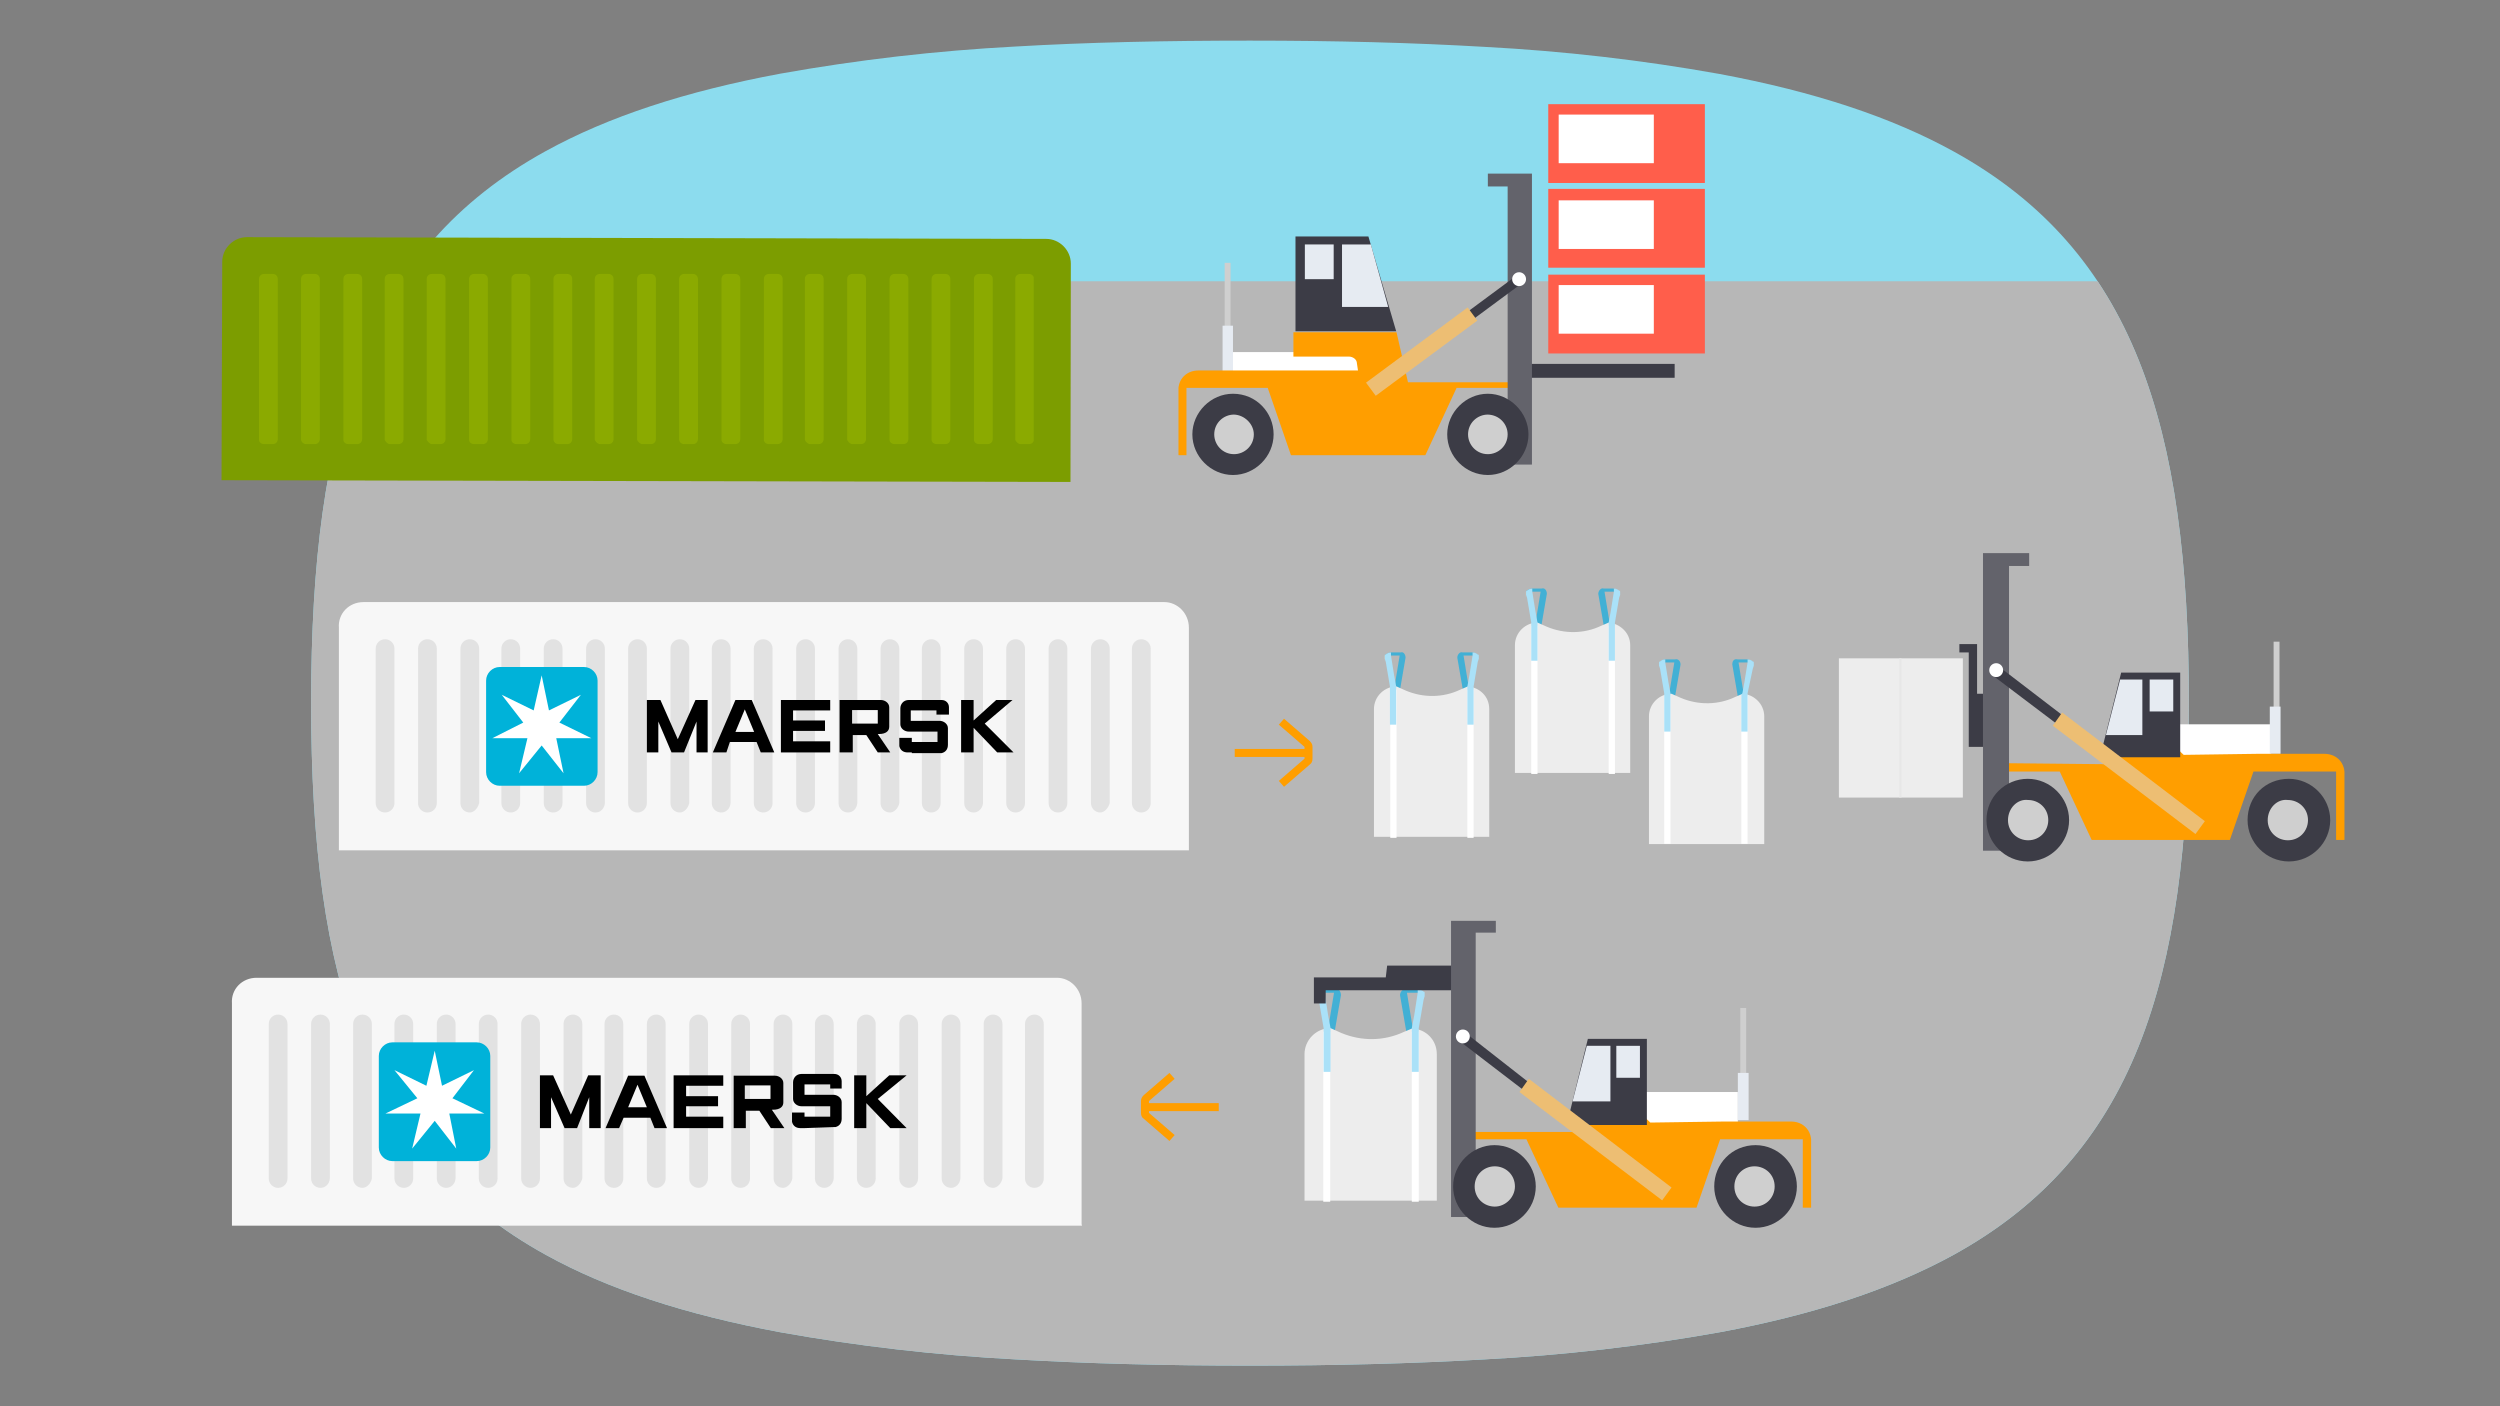 <?xml version="1.0" encoding="utf-8"?>
<!-- Generator: Adobe Illustrator 26.0.3, SVG Export Plug-In . SVG Version: 6.00 Build 0)  -->
<svg version="1.1" id="Layer_1" xmlns="http://www.w3.org/2000/svg" xmlns:xlink="http://www.w3.org/1999/xlink" x="0px" y="0px"
	 viewBox="0 0 720 405" style="enable-background:new 0 0 720 405;" xml:space="preserve">
<rect x="0" y="0" width="720" height="405" fill="#808080" stroke="none"/>
<style type="text/css">
	.st0{fill:#8CDCEE;}
	.st1{clip-path:url(#SVGID_00000128466759044396741560000007080753773310998706_);}
	.st2{fill:#EDEDED;}
	.st3{fill:none;stroke:#00243F;stroke-width:0.792;stroke-miterlimit:10;}
	.st4{fill:#5D5D5D;}
	.st5{fill:#E2E2E2;}
	.st6{fill:#FF6C5B;}
	.st7{fill:#00243F;}
	.st8{fill:#FF9E00;}
	.st9{fill:#CFCFCF;}
	.st10{fill:#FFFFFF;}
	.st11{fill:none;stroke:#FF6C5B;stroke-width:0.528;stroke-miterlimit:10;}
	.st12{fill:#0074B0;}
	.st13{fill:#FF9E93;}
	.st14{fill:#66ACD0;}
	.st15{fill:#E6EBF2;}
	.st16{fill:#656565;}
	.st17{fill:#F7F7F7;}
	.st18{fill:#E7E7E7;}
	.st19{fill:none;stroke:#E7E7E7;stroke-width:0.67;stroke-miterlimit:10;}
	.st20{fill:#7C9D00;}
	.st21{fill:#00B2D9;}
	.st22{fill:#DCA48C;}
	.st23{fill:#A22F00;}
	.st24{fill:#F6FCFE;}
	.st25{fill:#A5A5A5;}
	.st26{fill:#AAE1F8;}
	.st27{opacity:0.4;}
	.st28{clip-path:url(#SVGID_00000068655750601551164220000002196529190093904028_);}
	.st29{clip-path:url(#SVGID_00000113317984633230518350000002629540103540673416_);}
	.st30{fill:#A3BF00;}
	.st31{clip-path:url(#SVGID_00000000189171893290303370000006315219428150201236_);}
	.st32{fill:#B7B7B7;}
	.st33{fill:#42B0D5;}
	.st34{fill:#F5D2A1;}
	.st35{fill:#3C3C46;}
	.st36{fill:#EDBE73;}
	.st37{fill:#63636B;}
	.st38{fill:none;stroke:#E7E7E7;stroke-width:0.639;stroke-miterlimit:10;}
	.st39{clip-path:url(#SVGID_00000157307143244001841970000011757237119102719396_);}
	.st40{clip-path:url(#SVGID_00000046336779701672854660000014384953833625202580_);}
	.st41{fill:#FF5E4B;}
	.st42{fill-rule:evenodd;clip-rule:evenodd;fill:#FF9E00;}
	.st43{fill:#F8FAF2;}
	.st44{fill:#CCEDFB;}
	.st45{fill:#D1DF7F;}
	.st46{fill:none;stroke:#66D1E8;stroke-width:3.332;stroke-miterlimit:6.663;}
	.st47{fill:none;stroke:#66D1E8;stroke-width:3.332;stroke-miterlimit:6.663;stroke-dasharray:5.444,3.405;}
	.st48{fill:none;stroke:#66D1E8;stroke-width:3.332;stroke-miterlimit:6.663;stroke-dasharray:5.224,3.265;}
	.st49{fill:none;stroke:#66D1E8;stroke-width:3.332;stroke-miterlimit:6.663;stroke-dasharray:5.291,3.305;}
	.st50{fill:none;stroke:#66D1E8;stroke-width:3.332;stroke-miterlimit:6.663;stroke-dasharray:5.251,3.285;}
	.st51{fill:none;stroke:#66D1E8;stroke-width:3.332;stroke-miterlimit:6.663;stroke-dasharray:5.41,3.385;}
	.st52{fill:none;stroke:#66D1E8;stroke-width:3.332;stroke-miterlimit:6.663;stroke-dasharray:5.484,3.425;}
	.st53{fill:none;stroke:#66D1E8;stroke-width:3.332;stroke-miterlimit:6.663;stroke-dasharray:5.351,3.345;}
	.st54{fill:none;stroke:#66D1E8;stroke-width:3.332;stroke-miterlimit:6.663;stroke-dasharray:5.317,3.325;}
	.st55{fill:none;stroke:#66D1E8;stroke-width:3.332;stroke-miterlimit:6.663;stroke-dasharray:5.424,3.392;}
	.st56{enable-background:new    ;}
	.st57{fill:#CBCBCB;}
	.st58{fill:#545454;}
	.st59{fill:#E0E0E0;}
	.st60{fill:#878787;}
	.st61{fill:#335066;}
	.st62{fill:#667C8C;}
	.st63{fill:#DBDBDB;}
	.st64{fill:#FA6A55;}
	.st65{fill:#FFCE7F;}
	.st66{clip-path:url(#SVGID_00000041275113599265392940000002795317644570951088_);}
	.st67{fill:#FF6441;}
	.st68{fill:#F0BE78;}
	.st69{fill:none;stroke:#FF6441;stroke-width:0.273;stroke-miterlimit:6.663;}
	.st70{fill:#C4E7F2;}
	.st71{clip-path:url(#SVGID_00000001646322003815542940000014617640974679798947_);}
	.st72{clip-path:url(#SVGID_00000132781349303992509680000005871122113958498992_);}
	.st73{fill:none;}
	.st74{fill:none;stroke:#E7E7E7;stroke-width:0.273;stroke-miterlimit:6.663;}
	.st75{fill:#FFAC26;}
	.st76{fill:#3B576C;}
	.st77{fill:#FFCCB4;}
	.st78{fill:#E0AD98;}
	.st79{fill:none;stroke:#545454;stroke-width:9.328475e-02;stroke-miterlimit:6.663;}
	.st80{fill:#FF6D00;}
	.st81{fill:#66D1E8;}
	.st82{clip-path:url(#SVGID_00000163033923929848651290000016213597478705318275_);}
	.st83{clip-path:url(#SVGID_00000141418093057373845190000012717723845006856326_);}
	.st84{fill:#A0745E;}
	.st85{fill:#1A82B8;}
	.st86{fill-rule:evenodd;clip-rule:evenodd;fill:#3C3C46;}
	.st87{fill:#FFC566;}
	.st88{clip-path:url(#SVGID_00000182514788323746408520000009129912027207633578_);}
	.st89{clip-path:url(#SVGID_00000119823135438241400570000006902292120063595412_);}
	.st90{fill:none;stroke:#E7E7E7;stroke-width:0.18;stroke-miterlimit:6.663;}
	.st91{fill:none;stroke:#E7E7E7;stroke-width:0.16;stroke-miterlimit:6.663;}
	.st92{fill:#002D55;}
	.st93{fill:#FFB133;}
	.st94{fill:none;stroke:#000000;stroke-width:0.373;stroke-miterlimit:6.663;}
	.st95{fill:#6B4A3E;}
	.st96{fill:#1A887A;}
	.st97{fill:#ABABAB;}
	.st98{fill:#FF8A33;}
	.st99{fill:none;stroke:#00243F;stroke-width:0.526;stroke-miterlimit:6.663;}
	.st100{fill:none;stroke:#FF6C5B;stroke-width:0.353;stroke-miterlimit:6.663;}
	.st101{fill:none;stroke:#E7E7E7;stroke-width:0.446;stroke-miterlimit:6.663;}
	.st102{clip-path:url(#SVGID_00000126325177889306331740000005414576501992775817_);}
	.st103{clip-path:url(#SVGID_00000014595094368231617490000014430832320940856729_);}
	.st104{clip-path:url(#SVGID_00000155135970164174328850000000587235354436176527_);}
	.st105{clip-path:url(#SVGID_00000002372653274717852600000013684484174840228266_);}
	.st106{clip-path:url(#SVGID_00000080177938662162569890000001244636117906553770_);}
	.st107{clip-path:url(#SVGID_00000072991852488234409950000008483815050863182512_);}
	.st108{clip-path:url(#SVGID_00000181068221959479244150000000302518978734487475_);}
	.st109{clip-path:url(#SVGID_00000049910288370291937440000009187381590478680481_);}
	.st110{clip-path:url(#SVGID_00000157295405635127922780000010065335495761146253_);}
	.st111{fill:none;stroke:#E7E7E7;stroke-width:0.113;stroke-miterlimit:6.663;}
	.st112{fill:none;stroke:#E7E7E7;stroke-width:9.994794e-02;stroke-miterlimit:6.663;}
	.st113{fill:#6D6D74;}
	.st114{fill:#FC9A8C;}
	.st115{clip-path:url(#SVGID_00000182527890747094625360000001636098713510986420_);}
	.st116{clip-path:url(#SVGID_00000064325521724611666470000006013142608338165410_);}
	.st117{clip-path:url(#SVGID_00000114064257826190459570000004837407127146224280_);}
	.st118{clip-path:url(#SVGID_00000113344283353418814740000003560555689844918443_);}
	.st119{fill:none;stroke:#CFCFCF;stroke-width:0.753;stroke-miterlimit:6.663;}
	.st120{fill:none;stroke:#C3C3C3;stroke-width:0.526;stroke-miterlimit:6.663;}
	.st121{fill:#C3C3C3;}
	.st122{fill:none;stroke:#000000;stroke-width:0.706;stroke-miterlimit:6.663;}
	.st123{fill:#545454;stroke:#CFCFCF;stroke-width:0.173;stroke-miterlimit:6.663;}
	.st124{fill:#FFFFFF;stroke:#CFCFCF;stroke-width:0.173;stroke-miterlimit:6.663;}
	.st125{fill:none;stroke:#FFFFFF;stroke-width:0.18;stroke-miterlimit:6.663;}
	.st126{clip-path:url(#SVGID_00000067937183749024835840000011396231530354669238_);}
	.st127{clip-path:url(#SVGID_00000147898956242844919720000005458024458168957601_);}
	.st128{fill:none;stroke:#42B0D5;stroke-width:0.526;stroke-miterlimit:6.663;}
	.st129{fill:none;stroke:#E7E7E7;stroke-width:0.426;stroke-miterlimit:6.663;}
	.st130{clip-path:url(#SVGID_00000171707309624623001110000015201889978625279403_);}
	.st131{clip-path:url(#SVGID_00000093178543351155483010000008400770327652538807_);}
	.st132{fill:#DDF3FC;}
	.st133{fill:#FF6A66;}
	.st134{fill:#FFCE7F;stroke:#FFC566;stroke-width:8.662155e-02;stroke-miterlimit:6.663;}
	.st135{fill:#F6F6F6;}
	.st136{fill:#9F9F9F;}
	.st137{fill:#A8A8A8;}
	.st138{fill:#D8D8D8;}
	.st139{fill:none;stroke:#878787;stroke-width:0.506;stroke-miterlimit:6.663;}
	.st140{fill:#B1B1B5;}
	.st141{fill:#D9D9D9;}
	.st142{fill:none;stroke:#00243F;stroke-width:0.879;stroke-miterlimit:6.663;}
	.st143{fill:none;stroke:#00B2D9;stroke-width:0.553;stroke-miterlimit:6.663;}
	.st144{fill-rule:evenodd;clip-rule:evenodd;}
	.st145{clip-path:url(#SVGID_00000086683622270178192750000018321765679342824881_);}
	.st146{fill:none;stroke:#E7E7E7;stroke-width:0.346;stroke-miterlimit:10;}
	.st147{fill:none;stroke:#E7E7E7;stroke-width:0.314;stroke-miterlimit:10;}
	.st148{clip-path:url(#SVGID_00000028285795902373798590000000701136932592121491_);}
	.st149{clip-path:url(#SVGID_00000075841144838029965160000006898785859733799296_);}
	.st150{clip-path:url(#SVGID_00000005958050070879326020000004932100366285983634_);}
	.st151{fill:#FFCE7F;stroke:#FFC566;stroke-width:0.166;stroke-miterlimit:10;}
	.st152{fill:none;stroke:#E7E7E7;stroke-width:0.527;stroke-miterlimit:10;}
	.st153{fill:none;stroke:#878787;stroke-width:0.726;stroke-miterlimit:10;}
	.st154{fill:none;stroke:#E7E7E7;stroke-width:0.383;stroke-miterlimit:10;}
</style>
<g id="Layer_2_00000180346338463736428120000017265788794009835197_">
	<g id="artwork_00000009558336693646278250000017951963787023548837_">
		<g>
			<path class="st0" d="M360,11.7c24.6,0,47.1,0.6,67.6,1.8c22.7,1.2,45.3,3.8,67.6,7.8c27.4,5.1,49.7,12.5,67.6,22.4
				c51.5,28.5,67.6,78.4,67.6,158.8c0,80.4-16.1,130.3-67.6,158.8c-18,9.9-40.2,17.3-67.6,22.4c-22.4,4-44.9,6.6-67.6,7.8
				c-20.5,1.2-43,1.8-67.6,1.8s-47.1-0.6-67.6-1.8c-22.7-1.2-45.3-3.8-67.6-7.8c-27.4-5.1-49.7-12.4-67.6-22.3
				c-51.6-28.5-67.6-78.4-67.6-159c0-80.5,16-130.5,67.6-158.9c18-9.9,40.2-17.2,67.6-22.3c22.4-4,44.9-6.6,67.6-7.8
				C312.9,12.2,335.4,11.7,360,11.7z"/>
			<g>
				<defs>
					<path id="SVGID_00000145044905034977171400000006827343996399554447_" d="M360,11.7c24.6,0,47.1,0.6,67.6,1.8
						c22.7,1.2,45.3,3.8,67.6,7.8c27.4,5.1,49.7,12.5,67.6,22.4c51.5,28.5,67.6,78.4,67.6,158.8c0,80.4-16.1,130.3-67.6,158.8
						c-18,9.9-40.2,17.3-67.6,22.4c-22.4,4-44.9,6.6-67.6,7.8c-20.5,1.2-43,1.8-67.6,1.8s-47.1-0.6-67.6-1.8
						c-22.7-1.2-45.3-3.8-67.6-7.8c-27.4-5.1-49.7-12.4-67.6-22.3c-51.6-28.5-67.6-78.4-67.6-159c0-80.5,16-130.5,67.6-158.9
						c18-9.9,40.2-17.2,67.6-22.3c22.4-4,44.9-6.6,67.6-7.8C312.9,12.2,335.4,11.7,360,11.7z"/>
				</defs>
				<clipPath id="SVGID_00000016076576265553580080000011992607650744849795_">
					<use xlink:href="#SVGID_00000145044905034977171400000006827343996399554447_"  style="overflow:visible;"/>
				</clipPath>
				<g style="clip-path:url(#SVGID_00000016076576265553580080000011992607650744849795_);">
					<polygon class="st32" points="651,398.1 72.6,398.1 71,81 649.4,81 					"/>
				</g>
			</g>
		</g>
		<g>
			<rect x="473.3" y="314.5" class="st10" width="27.2" height="10.9"/>
			<rect x="501.2" y="290.3" class="st9" width="1.7" height="20.4"/>
			<rect x="500.5" y="309" class="st15" width="3.1" height="13.6"/>
			<path class="st33" d="M403.2,286.6l2.4,13.9h2l-2.4-14.6h4.8c0-0.3-0.3-0.3-0.3-0.3c-0.3-0.3-1-0.7-1.7-0.7h-3.1
				C404.3,284.5,403.2,285.6,403.2,286.6z"/>
			<path class="st33" d="M386.2,286.6l-2.4,13.9h-2l2.4-14.6h-4.8c0-0.3,0.3-0.3,0.3-0.3c0.3-0.3,1-0.7,1.7-0.7h3.1
				C385.5,284.5,386.2,285.6,386.2,286.6z"/>
			<path class="st2" d="M413.8,303.6v42.2l0,0h-38.1v-42.2c0-4.1,3.4-7.5,7.5-7.5l0,0l3.1,1.4c5.8,2.4,12.2,2.4,18-0.3l2.4-1
				C410.7,296.4,413.8,299.5,413.8,303.6z"/>
			<rect x="381.1" y="297.1" class="st10" width="2" height="49"/>
			<path class="st26" d="M383.2,297.1v11.6h-2v-11.2c0-0.3,0-1,0-1.4l-1.4-8.2l0,0l-0.3-1c0-0.3,0-0.7,0-0.7l0,0v-0.3
				c0-0.3,0.3-0.3,0.3-0.3c0.3-0.3,1-0.7,1.7-0.7v0.3c0,0.3,0,0.3,0,0.7c0.3,2,0.7,4.4,1,6.5l0.7,3.7
				C383.2,296.4,383.2,296.8,383.2,297.1z"/>
			<rect x="406.6" y="297.1" class="st10" width="2" height="49"/>
			<path class="st26" d="M406.6,297.1v11.6h2v-11.2c0-0.3,0-1,0-1.4l1.4-8.2l0,0l0.3-1c0-0.3,0-0.7,0-0.7l0,0v-0.3
				c0-0.3-0.3-0.3-0.3-0.3c-0.3-0.3-1-0.7-1.7-0.7v0.3c0,0.3,0,0.3,0,0.7c-0.3,2-0.7,4.4-1,6.5l-0.7,3.7
				C406.6,296.4,406.6,296.8,406.6,297.1z"/>
			<path class="st34" d="M379.1,286.2l0.3,1.7L379.1,286.2z"/>
			<polygon class="st35" points="378.4,289 381.8,289 381.8,285.2 421.6,285.2 421.6,278.1 399.5,278.1 399.1,281.5 378.4,281.5 			
				"/>
			<path class="st35" d="M493.7,341.7c0,6.5,5.4,11.9,11.9,11.9c6.5,0,11.9-5.4,11.9-11.9c0-6.5-5.4-11.9-11.9-11.9l0,0
				C498.8,329.8,493.7,335.2,493.7,341.7z"/>
			<path class="st9" d="M499.5,341.7c0,3.4,2.7,5.8,5.8,5.8c3.4,0,5.8-2.7,5.8-5.8c0-3.4-2.7-5.8-5.8-5.8l0,0
				C502.2,335.9,499.5,338.3,499.5,341.7L499.5,341.7z"/>
			<polygon class="st36" points="486.5,334.2 487.9,334.2 487.9,331.1 			"/>
			<path class="st8" d="M424.3,325.7v2.4h15.3l9.2,19.7h39.8l6.8-19.7h23.8v19.7h2.4v-19.7l0,0c-0.3-3.1-2.7-5.1-5.8-5.1h-19.4l0,0
				l-21.1,0.3l-5.1-4.8h-4.8c-3.4,0-6.8,1.7-9.2,4.4l-2.4,3.1h-29.6V325.7z"/>
			<polygon class="st35" points="451.2,324 457.3,299.2 474.3,299.2 474.3,324 			"/>
			<polygon class="st15" points="457,301.2 463.8,301.2 463.8,317.2 452.9,317.2 			"/>
			<rect x="465.5" y="301.2" class="st15" width="6.8" height="9.2"/>
			<polygon class="st37" points="417.9,265.2 417.9,350.5 425,350.5 425,268.6 430.8,268.6 430.8,265.2 			"/>
			<path class="st35" d="M418.5,341.7c0,6.5,5.4,11.9,11.9,11.9s11.9-5.4,11.9-11.9c0-6.5-5.4-11.9-11.9-11.9l0,0
				C424,329.8,418.5,335.2,418.5,341.7z"/>
			<path class="st9" d="M424.7,341.7c0,3.4,2.7,5.8,5.8,5.8c3.1,0,5.8-2.7,5.8-5.8c0-3.4-2.7-5.8-5.8-5.8l0,0
				C427.4,335.9,424.7,338.3,424.7,341.7L424.7,341.7z"/>
			<polygon class="st35" points="443.4,317.5 445.1,315.5 421.6,297.1 419.9,299.5 			"/>
			<polygon class="st36" points="478.7,345.7 481.4,342 440.3,310.7 437.6,314.5 			"/>
			<circle class="st10" cx="421.3" cy="298.5" r="2"/>
		</g>
		<g>
			<rect x="626.9" y="208.6" class="st10" width="27.2" height="10.9"/>
			<rect x="654.8" y="184.8" class="st9" width="1.7" height="20.4"/>
			<rect x="653.7" y="203.5" class="st15" width="3.1" height="13.6"/>
			<polygon class="st35" points="564.3,185.5 564.3,187.9 567,187.9 567,215.1 575.9,215.1 575.9,199.8 569.4,199.8 569.4,185.5 			
				"/>
			<path class="st35" d="M647.3,236.2c0,6.5,5.4,11.9,11.9,11.9s11.9-5.4,11.9-11.9c0-6.5-5.4-11.9-11.9-11.9l0,0
				C652.4,224.3,647.3,229.4,647.3,236.2z"/>
			<path class="st9" d="M653.1,236.2c0,3.4,2.7,5.8,5.8,5.8c3.4,0,5.8-2.7,5.8-5.8c0-3.4-2.7-5.8-5.8-5.8l0,0
				C655.8,230,653.1,232.8,653.1,236.2L653.1,236.2z"/>
			<polygon class="st36" points="640.1,228.3 641.2,228.3 641.2,225.6 			"/>
			<path class="st8" d="M577.9,219.8v2.4h15.3l9.2,19.7h39.8l6.8-19.7h23.8v19.7h2.4v-19.7l0,0c-0.3-3.1-2.7-5.1-5.8-5.1H650l0,0
				l-21.1,0.3l-5.1-4.8h-4.8c-3.4,0-6.8,1.7-9.2,4.4l-2.4,3.1L577.9,219.8z"/>
			<polygon class="st35" points="604.8,218.1 610.9,193.7 627.9,193.7 627.9,218.1 			"/>
			<polygon class="st15" points="610.6,195.7 617,195.7 617,211.7 606.5,211.7 			"/>
			<rect x="619.1" y="195.7" class="st15" width="6.8" height="9.2"/>
			<polygon class="st37" points="571.1,159.3 571.1,245 578.6,245 578.6,163 584.4,163 584.4,159.3 			"/>
			<path class="st35" d="M572.1,236.2c0,6.5,5.4,11.9,11.9,11.9s11.9-5.4,11.9-11.9c0-6.5-5.4-11.9-11.9-11.9l0,0
				C577.6,224.3,572.1,229.4,572.1,236.2z"/>
			<path class="st9" d="M578.3,236.2c0,3.4,2.7,5.8,5.8,5.8c3.4,0,5.8-2.7,5.8-5.8c0-3.4-2.7-5.8-5.8-5.8l0,0
				C581,230,578.3,232.8,578.3,236.2L578.3,236.2z"/>
			<polygon class="st35" points="597,212 598.7,209.6 575.2,191.6 573.2,194 			"/>
			<polygon class="st36" points="632.3,240.2 635,236.5 593.9,205.2 591.2,209 			"/>
			<circle class="st10" cx="574.9" cy="193" r="2"/>
			<rect x="529.6" y="189.6" class="st2" width="35.7" height="40.1"/>
			<line class="st38" x1="547.3" y1="189.6" x2="547.3" y2="229.7"/>
		</g>
		<g>
			<path class="st20" d="M63.8,138.3L64,75.4c0-3.9,3.3-7.1,7.1-7.1l0,0l230.2,0.5c3.9,0,7.1,3.3,7.1,7.1l0,0l-0.1,62.9L63.8,138.3z
				"/>
			<g class="st27">
				<g>
					<g>
						<g>
							<defs>
								<rect id="SVGID_00000015326602281335080690000013524181282403515310_" x="74.6" y="78.9" width="223.1" height="49"/>
							</defs>
							<clipPath id="SVGID_00000127756645844109628560000004372070362798197692_">
								<use xlink:href="#SVGID_00000015326602281335080690000013524181282403515310_"  style="overflow:visible;"/>
							</clipPath>
							<g style="clip-path:url(#SVGID_00000127756645844109628560000004372070362798197692_);">
								<g>
									<g>
										<g>
											<defs>
												<rect id="SVGID_00000036971086933027130940000017806917693804724616_" x="74.6" y="78.9" width="223.1" height="49"/>
											</defs>
											<clipPath id="SVGID_00000071548182920110976270000015642155142434236038_">
												<use xlink:href="#SVGID_00000036971086933027130940000017806917693804724616_"  style="overflow:visible;"/>
											</clipPath>
											<g style="clip-path:url(#SVGID_00000071548182920110976270000015642155142434236038_);">
												<path class="st30" d="M293.9,127.9h2.4c0.9,0,1.5-0.6,1.5-1.5l0,0v-46c0-0.9-0.6-1.5-1.5-1.5h-2.4
													c-0.9,0-1.5,0.6-1.5,1.5v46.3C292.7,127.3,293.3,127.9,293.9,127.9L293.9,127.9"/>
												<path class="st30" d="M282,127.9h2.4c0.9,0,1.5-0.6,1.5-1.5v-46c0-0.9-0.6-1.5-1.5-1.5H282c-0.9,0-1.5,0.6-1.5,1.5v46.3
													C280.5,127.3,281.1,127.9,282,127.9L282,127.9"/>
												<path class="st30" d="M269.8,127.9h2.4c0.9,0,1.5-0.6,1.5-1.5v-46c0-0.9-0.6-1.5-1.5-1.5h-2.4c-0.9,0-1.5,0.6-1.5,1.5
													v46.3C268.3,127.3,268.9,127.9,269.8,127.9L269.8,127.9"/>
												<path class="st30" d="M257.7,127.9h2.4c0.9,0,1.5-0.6,1.5-1.5v-46c0-0.9-0.6-1.5-1.5-1.5h-2.4c-0.9,0-1.5,0.6-1.5,1.5
													v46.3C256.2,127.3,256.8,127.9,257.7,127.9L257.7,127.9"/>
												<path class="st30" d="M245.5,127.9h2.4c0.9,0,1.5-0.6,1.5-1.5v-46c0-0.9-0.6-1.5-1.5-1.5h-2.4c-0.9,0-1.5,0.6-1.5,1.5
													v46.3C244.3,127.3,244.9,127.9,245.5,127.9L245.5,127.9"/>
												<path class="st30" d="M233.3,127.9h2.4c0.9,0,1.5-0.6,1.5-1.5l0,0v-46c0-0.9-0.6-1.5-1.5-1.5h-2.4
													c-0.9,0-1.5,0.6-1.5,1.5v46.3C232.1,127.3,232.7,127.9,233.3,127.9L233.3,127.9"/>
												<path class="st30" d="M221.5,127.9h2.4c0.9,0,1.5-0.6,1.5-1.5l0,0v-46c0-0.9-0.6-1.5-1.5-1.5h-2.4
													c-0.9,0-1.5,0.6-1.5,1.5v46.3C220,127.3,220.6,127.9,221.5,127.9L221.5,127.9"/>
												<path class="st30" d="M209.3,127.9h2.4c0.9,0,1.5-0.6,1.5-1.5v-46c0-0.9-0.6-1.5-1.5-1.5h-2.4c-0.9,0-1.5,0.6-1.5,1.5
													v46.3C207.8,127.3,208.4,127.9,209.3,127.9L209.3,127.9"/>
												<path class="st30" d="M197.1,127.9h2.4c0.9,0,1.5-0.6,1.5-1.5v-46c0-0.9-0.6-1.5-1.5-1.5h-2.4c-0.9,0-1.5,0.6-1.5,1.5
													v46.3C195.7,127.3,196.2,127.9,197.1,127.9L197.1,127.9"/>
												<path class="st30" d="M185,127.9h2.4c0.9,0,1.5-0.6,1.5-1.5v-46c0-0.9-0.6-1.5-1.5-1.5H185c-0.9,0-1.5,0.6-1.5,1.5v46.3
													C183.8,127.3,184.4,127.9,185,127.9L185,127.9"/>
												<path class="st30" d="M172.8,127.9h2.4c0.9,0,1.5-0.6,1.5-1.5v-46c0-0.9-0.6-1.5-1.5-1.5h-2.4c-0.9,0-1.5,0.6-1.5,1.5
													v46.3C171.6,127.3,172.2,127.9,172.8,127.9L172.8,127.9"/>
												<path class="st30" d="M160.9,127.9h2.4c0.9,0,1.5-0.6,1.5-1.5l0,0v-46c0-0.9-0.6-1.5-1.5-1.5h-2.4
													c-0.9,0-1.5,0.6-1.5,1.5v46.3C159.5,127.3,160,127.9,160.9,127.9L160.9,127.9"/>
												<path class="st30" d="M148.8,127.9h2.4c0.9,0,1.5-0.6,1.5-1.5l0,0v-46c0-0.9-0.6-1.5-1.5-1.5h-2.4
													c-0.9,0-1.5,0.6-1.5,1.5v46.3C147.3,127.3,147.9,127.9,148.8,127.9L148.8,127.9"/>
												<path class="st30" d="M136.6,127.9h2.4c0.9,0,1.5-0.6,1.5-1.5v-46c0-0.9-0.6-1.5-1.5-1.5h-2.4c-0.9,0-1.5,0.6-1.5,1.5
													v46.3C135.1,127.3,135.7,127.9,136.6,127.9L136.6,127.9"/>
												<path class="st30" d="M124.4,127.9h2.4c0.9,0,1.5-0.6,1.5-1.5v-46c0-0.9-0.6-1.5-1.5-1.5h-2.4c-0.9,0-1.5,0.6-1.5,1.5
													v46.3C123.3,127.3,123.8,127.9,124.4,127.9L124.4,127.9"/>
												<path class="st30" d="M112.3,127.9h2.4c0.9,0,1.5-0.6,1.5-1.5v-46c0-0.9-0.6-1.5-1.5-1.5h-2.4c-0.9,0-1.5,0.6-1.5,1.5
													v46.3C111.1,127.3,111.7,127.9,112.3,127.9L112.3,127.9"/>
												<path class="st30" d="M100.4,127.9h2.4c0.9,0,1.5-0.6,1.5-1.5v-46c0-0.9-0.6-1.5-1.5-1.5h-2.4c-0.9,0-1.5,0.6-1.5,1.5
													v46.3C98.9,127.3,99.5,127.9,100.4,127.9L100.4,127.9"/>
												<path class="st30" d="M88.2,127.9h2.4c0.9,0,1.5-0.6,1.5-1.5l0,0v-46c0-0.9-0.6-1.5-1.5-1.5h-2.4
													c-0.9,0-1.5,0.6-1.5,1.5v46.3C86.8,127.3,87.4,127.9,88.2,127.9L88.2,127.9"/>
												<path class="st30" d="M76.1,127.9h2.4c0.9,0,1.5-0.6,1.5-1.5l0,0v-46c0-0.9-0.6-1.5-1.5-1.5h-2.4
													c-0.9,0-1.5,0.6-1.5,1.5v46.3C74.6,127.3,75.2,127.9,76.1,127.9L76.1,127.9"/>
											</g>
										</g>
									</g>
								</g>
							</g>
						</g>
					</g>
				</g>
			</g>
		</g>
		<g>
			<rect x="354.7" y="101.4" class="st10" width="37" height="7.3"/>
			<rect x="437.2" y="104.8" class="st35" width="45.1" height="4"/>
			<path class="st35" d="M366.8,125.1c0,6.3-5.3,11.7-11.7,11.7c-6.3,0-11.7-5.3-11.7-11.7c0-6.3,5.3-11.7,11.7-11.7l0,0
				C361.8,113.4,366.8,118.8,366.8,125.1z"/>
			<path class="st9" d="M361.1,125.1c0,3.3-2.7,5.7-5.7,5.7c-3.3,0-5.7-2.7-5.7-5.7c0-3.3,2.7-5.7,5.7-5.7l0,0
				C358.4,119.5,361.1,122.1,361.1,125.1L361.1,125.1z"/>
			<rect x="352.7" y="75.7" class="st9" width="1.7" height="20"/>
			<rect x="352.1" y="93.8" class="st15" width="3" height="13.4"/>
			<polygon class="st36" points="373.8,117.8 372.4,117.8 372.4,115.1 			"/>
			<polygon class="st35" points="402.1,95.4 394.1,68.1 373.1,68.1 373.1,95.4 			"/>
			<polygon class="st15" points="394.8,70.4 386.5,70.4 386.5,88.4 399.8,88.4 			"/>
			<rect x="375.8" y="70.4" class="st15" width="8.3" height="10"/>
			<path class="st8" d="M434.5,109.4v2.3h-15l-9,19.4h-38.7l-6.7-19.4h-23.4v19.4h-2.3v-19.4l0,0c0.3-3,2.7-5,5.7-5h19l0,0h27
				l-0.3-2c0-1.3-1.3-2-2.3-2h-16v-7h29.7l3.3,14.4h29V109.4z"/>
			<polygon class="st37" points="441.2,50 441.2,133.8 434.2,133.8 434.2,53.7 428.5,53.7 428.5,50 			"/>
			<path class="st35" d="M440.2,125.1c0,6.3-5.3,11.7-11.7,11.7s-11.7-5.3-11.7-11.7c0-6.3,5.3-11.7,11.7-11.7l0,0
				C434.8,113.4,440.2,118.8,440.2,125.1z"/>
			<path class="st9" d="M434.2,125.1c0,3.3-2.7,5.7-5.7,5.7c-3.3,0-5.7-2.7-5.7-5.7c0-3.3,2.7-5.7,5.7-5.7l0,0
				C431.8,119.5,434.2,122.1,434.2,125.1L434.2,125.1z"/>
			
				<rect x="416.6" y="86.5" transform="matrix(0.804 -0.595 0.595 0.804 31.615 271.551)" class="st35" width="22.4" height="2.7"/>
			
				<rect x="391.2" y="99.1" transform="matrix(0.804 -0.595 0.595 0.804 19.924 263.292)" class="st36" width="36.4" height="4.7"/>
			<circle class="st10" cx="437.5" cy="80.4" r="2"/>
			<rect x="445.9" y="30" class="st41" width="45.1" height="22.7"/>
			<rect x="448.9" y="33" class="st10" width="27.4" height="14"/>
			<rect x="445.9" y="54.4" class="st41" width="45.1" height="22.7"/>
			<rect x="448.9" y="57.7" class="st10" width="27.4" height="14"/>
			<rect x="445.9" y="79.1" class="st41" width="45.1" height="22.7"/>
			<rect x="448.9" y="82.1" class="st10" width="27.4" height="14"/>
		</g>
		<g>
			<path class="st17" d="M311.5,352.7V289c0-4.2-3.3-7.4-7.1-7.4l0,0H73.9c-4.2,0-7.4,3.3-7.1,7.4V353h244.8V352.7z"/>
			<path class="st5" d="M80.1,342.1L80.1,342.1c-1.5,0-2.7-1.2-2.7-2.7v-44.5c0-1.5,1.2-2.7,2.7-2.7c1.5,0,2.7,1.2,2.7,2.7l0,0v44.5
				C82.8,340.9,81.6,342.1,80.1,342.1"/>
			<path class="st5" d="M92.3,342.1L92.3,342.1c-1.5,0-2.7-1.2-2.7-2.7v-44.5c0-1.5,1.2-2.7,2.7-2.7c1.5,0,2.7,1.2,2.7,2.7l0,0v44.5
				C94.9,340.9,93.8,342.1,92.3,342.1"/>
			<path class="st5" d="M104.4,342.1L104.4,342.1c-1.5,0-2.7-1.2-2.7-2.7v-44.5c0-1.5,1.2-2.7,2.7-2.7c1.5,0,2.7,1.2,2.7,2.7l0,0
				v44.5C106.8,340.9,105.6,342.1,104.4,342.1"/>
			<path class="st5" d="M116.3,342.1L116.3,342.1c-1.5,0-2.7-1.2-2.7-2.7v-44.5c0-1.5,1.2-2.7,2.7-2.7s2.7,1.2,2.7,2.7l0,0v44.5
				C119,340.9,117.8,342.1,116.3,342.1"/>
			<path class="st5" d="M128.5,342.1L128.5,342.1c-1.5,0-2.7-1.2-2.7-2.7v-44.5c0-1.5,1.2-2.7,2.7-2.7c1.5,0,2.7,1.2,2.7,2.7l0,0
				v44.5C131.1,340.9,130,342.1,128.5,342.1"/>
			<path class="st5" d="M140.6,342.1L140.6,342.1c-1.5,0-2.7-1.2-2.7-2.7v-44.5c0-1.5,1.2-2.7,2.7-2.7l0,0c1.5,0,2.7,1.2,2.7,2.7
				v44.5C143.3,340.9,142.1,342.1,140.6,342.1"/>
			<path class="st5" d="M152.8,342.1L152.8,342.1c-1.5,0-2.7-1.2-2.7-2.7v-44.5c0-1.5,1.2-2.7,2.7-2.7c1.5,0,2.7,1.2,2.7,2.7l0,0
				v44.5C155.5,340.9,154.3,342.1,152.8,342.1"/>
			<path class="st5" d="M165,342.1L165,342.1c-1.5,0-2.7-1.2-2.7-2.7v-44.5c0-1.5,1.2-2.7,2.7-2.7l0,0c1.5,0,2.7,1.2,2.7,2.7v44.5
				C167.3,340.9,166.2,342.1,165,342.1"/>
			<path class="st5" d="M176.8,342.1L176.8,342.1c-1.5,0-2.7-1.2-2.7-2.7v-44.5c0-1.5,1.2-2.7,2.7-2.7c1.5,0,2.7,1.2,2.7,2.7l0,0
				v44.5C179.5,340.9,178.3,342.1,176.8,342.1"/>
			<path class="st5" d="M189,342.1L189,342.1c-1.5,0-2.7-1.2-2.7-2.7v-44.5c0-1.5,1.2-2.7,2.7-2.7l0,0c1.5,0,2.7,1.2,2.7,2.7v44.5
				C191.7,340.9,190.5,342.1,189,342.1"/>
			<path class="st5" d="M201.2,342.1L201.2,342.1c-1.5,0-2.7-1.2-2.7-2.7v-44.5c0-1.5,1.2-2.7,2.7-2.7c1.5,0,2.7,1.2,2.7,2.7l0,0
				v44.5C203.8,340.9,202.7,342.1,201.2,342.1"/>
			<path class="st5" d="M213.3,342.1L213.3,342.1c-1.5,0-2.7-1.2-2.7-2.7v-44.5c0-1.5,1.2-2.7,2.7-2.7l0,0c1.5,0,2.7,1.2,2.7,2.7
				v44.5C216,340.9,214.8,342.1,213.3,342.1"/>
			<path class="st5" d="M225.5,342.1L225.5,342.1c-1.5,0-2.7-1.2-2.7-2.7v-44.5c0-1.5,1.2-2.7,2.7-2.7c1.5,0,2.7,1.2,2.7,2.7l0,0
				v44.5C227.9,340.9,226.7,342.1,225.5,342.1"/>
			<path class="st5" d="M237.4,342.1L237.4,342.1c-1.5,0-2.7-1.2-2.7-2.7v-44.5c0-1.5,1.2-2.7,2.7-2.7c1.5,0,2.7,1.2,2.7,2.7l0,0
				v44.5C240,340.9,238.8,342.1,237.4,342.1"/>
			<path class="st5" d="M249.5,342.1L249.5,342.1c-1.5,0-2.7-1.2-2.7-2.7v-44.5c0-1.5,1.2-2.7,2.7-2.7l0,0c1.5,0,2.7,1.2,2.7,2.7
				v44.5C252.2,340.9,251,342.1,249.5,342.1"/>
			<path class="st5" d="M261.7,342.1L261.7,342.1c-1.5,0-2.7-1.2-2.7-2.7v-44.5c0-1.5,1.2-2.7,2.7-2.7c1.5,0,2.7,1.2,2.7,2.7l0,0
				v44.5C264.4,340.9,263.2,342.1,261.7,342.1"/>
			<path class="st5" d="M273.9,342.1L273.9,342.1c-1.5,0-2.7-1.2-2.7-2.7v-44.5c0-1.5,1.2-2.7,2.7-2.7c1.5,0,2.7,1.2,2.7,2.7l0,0
				v44.5C276.5,340.9,275.3,342.1,273.9,342.1"/>
			<path class="st5" d="M286,342.1L286,342.1c-1.5,0-2.7-1.2-2.7-2.7v-44.5c0-1.5,1.2-2.7,2.7-2.7c1.5,0,2.7,1.2,2.7,2.7l0,0v44.5
				C288.4,340.9,287.2,342.1,286,342.1"/>
			<path class="st5" d="M297.9,342.1L297.9,342.1c-1.5,0-2.7-1.2-2.7-2.7v-44.5c0-1.5,1.2-2.7,2.7-2.7l0,0c1.5,0,2.7,1.2,2.7,2.7
				v44.5C300.6,340.9,299.4,342.1,297.9,342.1"/>
			<polygon points="155.5,324.9 155.5,309.7 159.3,309.7 164.4,321 169.4,309.7 173,309.7 173,324.9 169.7,324.9 169.7,316 
				166.2,324.9 162.6,324.9 158.7,316 158.7,324.9 			"/>
			<path d="M178.3,324.9h-3.9l6.5-15.1h4.7l6.5,15.1h-3.6l-1.2-3h-7.7L178.3,324.9z M186.3,318.9l-2.7-6.5l-2.7,6.5H186.3z"/>
			<polygon points="194,324.9 194,309.7 208.3,309.7 208.3,312.7 197.6,312.7 197.6,315.7 206.8,315.7 206.8,318.6 197.6,318.6 
				197.6,321.6 208.3,321.6 208.3,324.9 			"/>
			<path d="M211.3,324.9v-15.1h11.9c1.2,0,2.4,0.9,2.4,2.1c0,0.3,0,0.3,0,0.6v5c0,1.2-0.9,2.1-3,2.1h-0.3l3.6,5.3h-3.9l-3.3-5h-3.9
				v5L211.3,324.9z M214.5,316.5h7.4v-3.9h-7.4V316.5z"/>
			<path d="M231.7,324.9h-1.2c-1.2,0-2.1-0.6-2.4-1.8v-0.3v-2.4h3.6v1.2h7.4v-3h-8.3c-1.2,0-2.4-0.9-2.4-2.1c0,0,0,0,0-0.3v-4.5
				c0-1.2,0.9-2.4,2.4-2.4l0,0h9.5c1.2,0,2.1,0.9,2.1,2.1c0,0,0,0,0,0.3v1.8h-3.3v-1.2h-7.4v3h8.3c1.2,0,2.4,0.9,2.4,2.1v0.3v4.5
				c0,1.2-0.6,2.1-1.8,2.4c-0.3,0-0.3,0-0.6,0L231.7,324.9z"/>
			<polygon points="246,324.9 246,309.7 249.5,309.7 249.5,315.7 256.1,309.7 261.1,309.7 252.8,316.5 261.1,324.9 256.4,324.9 
				249.5,317.7 249.5,324.9 			"/>
			<path class="st21" d="M141.2,330.5c0,2.1-1.8,3.9-3.9,3.9H113c-2.1,0-3.9-1.8-3.9-3.9v-26.4c0-2.1,1.8-3.9,3.9-3.9h24.3
				c2.1,0,3.9,1.8,3.9,3.9V330.5z"/>
			<polygon class="st10" points="130.3,316.3 136.5,308.2 136.5,308.2 127.3,312.7 125.2,302.6 125.2,302.6 122.8,312.7 
				113.6,308.2 113.6,308.2 120.2,316.3 111,320.7 111,320.7 121.1,320.7 118.7,330.8 118.7,330.8 125.2,322.8 131.4,330.8 
				131.4,330.8 129.4,320.7 139.5,320.7 139.5,320.7 			"/>
		</g>
		<g>
			<path class="st17" d="M342.4,244.6v-63.8c0-4.2-3.3-7.4-7.1-7.4l0,0H104.7c-4.2,0-7.4,3.3-7.1,7.4v64.1h244.8V244.6z"/>
			<path class="st5" d="M110.9,234L110.9,234c-1.5,0-2.7-1.2-2.7-2.7v-44.5c0-1.5,1.2-2.7,2.7-2.7s2.7,1.2,2.7,2.7l0,0v44.5
				C113.6,232.8,112.4,234,110.9,234"/>
			<path class="st5" d="M123.1,234L123.1,234c-1.5,0-2.7-1.2-2.7-2.7v-44.5c0-1.5,1.2-2.7,2.7-2.7c1.5,0,2.7,1.2,2.7,2.7l0,0v44.5
				C125.8,232.8,124.6,234,123.1,234"/>
			<path class="st5" d="M135.3,234L135.3,234c-1.5,0-2.7-1.2-2.7-2.7v-44.5c0-1.5,1.2-2.7,2.7-2.7c1.5,0,2.7,1.2,2.7,2.7l0,0v44.5
				C137.6,232.8,136.5,234,135.3,234"/>
			<path class="st5" d="M147.1,234L147.1,234c-1.5,0-2.7-1.2-2.7-2.7v-44.5c0-1.5,1.2-2.7,2.7-2.7c1.5,0,2.7,1.2,2.7,2.7l0,0v44.5
				C149.8,232.8,148.6,234,147.1,234"/>
			<path class="st5" d="M159.3,234L159.3,234c-1.5,0-2.7-1.2-2.7-2.7v-44.5c0-1.5,1.2-2.7,2.7-2.7c1.5,0,2.7,1.2,2.7,2.7l0,0v44.5
				C162,232.8,160.8,234,159.3,234"/>
			<path class="st5" d="M171.5,234L171.5,234c-1.5,0-2.7-1.2-2.7-2.7v-44.5c0-1.5,1.2-2.7,2.7-2.7l0,0c1.5,0,2.7,1.2,2.7,2.7v44.5
				C174.1,232.8,173,234,171.5,234"/>
			<path class="st5" d="M183.6,234L183.6,234c-1.5,0-2.7-1.2-2.7-2.7v-44.5c0-1.5,1.2-2.7,2.7-2.7c1.5,0,2.7,1.2,2.7,2.7l0,0v44.5
				C186.3,232.8,185.1,234,183.6,234"/>
			<path class="st5" d="M195.8,234L195.8,234c-1.5,0-2.7-1.2-2.7-2.7v-44.5c0-1.5,1.2-2.7,2.7-2.7l0,0c1.5,0,2.7,1.2,2.7,2.7v44.5
				C198.2,232.8,197,234,195.8,234"/>
			<path class="st5" d="M207.7,234L207.7,234c-1.5,0-2.7-1.2-2.7-2.7v-44.5c0-1.5,1.2-2.7,2.7-2.7s2.7,1.2,2.7,2.7l0,0v44.5
				C210.3,232.8,209.2,234,207.7,234"/>
			<path class="st5" d="M219.8,234L219.8,234c-1.5,0-2.7-1.2-2.7-2.7v-44.5c0-1.5,1.2-2.7,2.7-2.7l0,0c1.5,0,2.7,1.2,2.7,2.7v44.5
				C222.5,232.8,221.3,234,219.8,234"/>
			<path class="st5" d="M232,234L232,234c-1.5,0-2.7-1.2-2.7-2.7v-44.5c0-1.5,1.2-2.7,2.7-2.7s2.7,1.2,2.7,2.7l0,0v44.5
				C234.7,232.8,233.5,234,232,234"/>
			<path class="st5" d="M244.2,234L244.2,234c-1.5,0-2.7-1.2-2.7-2.7v-44.5c0-1.5,1.2-2.7,2.7-2.7l0,0c1.5,0,2.7,1.2,2.7,2.7v44.5
				C246.8,232.8,245.7,234,244.2,234"/>
			<path class="st5" d="M256.3,234L256.3,234c-1.5,0-2.7-1.2-2.7-2.7v-44.5c0-1.5,1.2-2.7,2.7-2.7c1.5,0,2.7,1.2,2.7,2.7l0,0v44.5
				C258.7,232.8,257.5,234,256.3,234"/>
			<path class="st5" d="M268.2,234L268.2,234c-1.5,0-2.7-1.2-2.7-2.7v-44.5c0-1.5,1.2-2.7,2.7-2.7c1.5,0,2.7,1.2,2.7,2.7l0,0v44.5
				C270.9,232.8,269.7,234,268.2,234"/>
			<path class="st5" d="M280.4,234L280.4,234c-1.5,0-2.7-1.2-2.7-2.7v-44.5c0-1.5,1.2-2.7,2.7-2.7l0,0c1.5,0,2.7,1.2,2.7,2.7v44.5
				C283,232.8,281.8,234,280.4,234"/>
			<path class="st5" d="M292.5,234L292.5,234c-1.5,0-2.7-1.2-2.7-2.7v-44.5c0-1.5,1.2-2.7,2.7-2.7s2.7,1.2,2.7,2.7l0,0v44.5
				C295.2,232.8,294,234,292.5,234"/>
			<path class="st5" d="M304.7,234L304.7,234c-1.5,0-2.7-1.2-2.7-2.7v-44.5c0-1.5,1.2-2.7,2.7-2.7c1.5,0,2.7,1.2,2.7,2.7l0,0v44.5
				C307.4,232.8,306.2,234,304.7,234"/>
			<path class="st5" d="M316.9,234L316.9,234c-1.5,0-2.7-1.2-2.7-2.7v-44.5c0-1.5,1.2-2.7,2.7-2.7s2.7,1.2,2.7,2.7l0,0v44.5
				C319.2,232.8,318,234,316.9,234"/>
			<path class="st5" d="M328.7,234L328.7,234c-1.5,0-2.7-1.2-2.7-2.7v-44.5c0-1.5,1.2-2.7,2.7-2.7l0,0c1.5,0,2.7,1.2,2.7,2.7v44.5
				C331.4,232.8,330.2,234,328.7,234"/>
			<polygon points="186.3,216.7 186.3,201.6 190.2,201.6 195.2,212.9 200.3,201.6 203.8,201.6 203.8,216.7 200.6,216.7 200.6,207.8 
				197,216.7 193.4,216.7 189.6,207.8 189.6,216.7 			"/>
			<path d="M209.2,216.7h-3.9l6.5-15.1h4.7l6.5,15.1h-3.9l-1.2-3h-7.7L209.2,216.7z M217.2,210.8l-2.7-6.5l-2.7,6.5H217.2z"/>
			<polygon points="224.9,216.7 224.9,201.6 239.1,201.6 239.1,204.6 228.4,204.6 228.4,207.5 237.6,207.5 237.6,210.5 228.4,210.5 
				228.4,213.5 239.1,213.5 239.1,216.7 			"/>
			<path d="M241.8,216.7v-15.1h11.9c1.2,0,2.4,0.9,2.4,2.1c0,0.3,0,0.3,0,0.6v5c0,1.2-0.9,2.1-3,2.1h-0.3l3.6,5.3h-3.6l-3.3-5h-3.9
				v5L241.8,216.7z M245.4,208.4h7.4v-3.9h-7.4V208.4z"/>
			<path d="M262.6,216.7h-1.2c-1.2,0-2.1-0.6-2.4-1.8v-0.3v-2.1h3.6v1.2h7.4v-3h-8.3c-1.2,0-2.4-0.9-2.4-2.1c0,0,0,0,0-0.3V204
				c0-1.2,0.9-2.4,2.4-2.4l0,0h9.5c1.2,0,2.1,0.9,2.1,2.1c0,0,0,0,0,0.3v1.8h-3.6v-1.2h-7.4v3h8.3c1.2,0,2.4,0.9,2.4,2.1v0.3v4.5
				c0,1.2-0.6,2.1-1.8,2.4c-0.3,0-0.3,0-0.6,0H262.6z"/>
			<polygon points="276.8,216.7 276.8,201.6 280.4,201.6 280.4,207.5 286.9,201.6 291.6,201.6 283.6,208.4 291.9,216.7 287.2,216.7 
				280.4,209.6 280.4,216.7 			"/>
			<path class="st21" d="M172.1,222.4c0,2.1-1.8,3.9-3.9,3.9h-24.3c-2.1,0-3.9-1.8-3.9-3.9V196c0-2.1,1.8-3.9,3.9-3.9h24.3
				c2.1,0,3.9,1.8,3.9,3.9V222.4z"/>
			<polygon class="st10" points="161.1,208.1 167.3,200.1 167.3,200.1 158.1,204.6 156,194.5 156,194.5 153.7,204.6 144.5,200.1 
				144.5,200.1 150.7,208.1 141.8,212.6 141.8,212.6 151.9,212.6 149.5,222.7 149.5,222.7 156,214.7 162.3,222.7 162.3,222.7 
				160.2,212.6 170.3,212.6 170.3,212.6 			"/>
		</g>
		<g>
			<path class="st33" d="M419.7,189.4l2.1,12.2h1.8l-2.1-12.8h4.2c0-0.3-0.3-0.3-0.3-0.3c-0.3-0.3-0.9-0.6-1.5-0.6h-2.7
				C420.5,187.6,419.7,188.5,419.7,189.4z"/>
			<path class="st33" d="M404.8,189.4l-2.1,12.2H401l2.1-12.8h-4.2c0-0.3,0.3-0.3,0.3-0.3c0.3-0.3,0.9-0.6,1.5-0.6h2.7
				C404.2,187.6,404.8,188.5,404.8,189.4z"/>
			<path class="st2" d="M428.9,204.2V241l0,0h-33.2v-36.8c0-3.6,3-6.5,6.5-6.5l0,0l2.7,1.2c5,2.1,10.7,2.1,15.7-0.3l2.1-0.9
				C426.2,198,428.9,200.6,428.9,204.2z"/>
			<rect x="400.4" y="198.6" class="st10" width="1.8" height="42.7"/>
			<path class="st26" d="M402.1,198.6v10.1h-1.8v-9.8c0-0.3,0-0.9,0-1.2l-1.2-7.1l0,0l-0.3-0.9c0-0.3,0-0.6,0-0.6l0,0v-0.3
				c0-0.3,0.3-0.3,0.3-0.3c0.3-0.3,0.9-0.6,1.5-0.6v0.3c0,0.3,0,0.3,0,0.6c0.3,1.8,0.6,3.9,0.9,5.6l0.6,3.3
				C402.1,198,402.1,198.3,402.1,198.6z"/>
			<rect x="422.6" y="198.6" class="st10" width="1.8" height="42.7"/>
			<path class="st26" d="M422.6,198.6v10.1h1.8v-9.8c0-0.3,0-0.9,0-1.2l1.2-7.1l0,0l0.3-0.9c0-0.3,0-0.6,0-0.6l0,0v-0.3
				c0-0.3-0.3-0.3-0.3-0.3c-0.3-0.3-0.9-0.6-1.5-0.6v0.3c0,0.3,0,0.3,0,0.6c-0.3,1.8-0.6,3.9-0.9,5.6l-0.6,3.3
				C422.6,198,422.6,198.3,422.6,198.6z"/>
			<polygon class="st34" points="398.6,188.8 398.9,190.5 398.6,189.1 			"/>
			<path class="st33" d="M498.9,191.4l2.1,12.2h1.8l-2.1-12.8h4.2c0-0.3-0.3-0.3-0.3-0.3c-0.3-0.3-0.9-0.6-1.5-0.6h-2.7
				C499.5,189.7,498.9,190.2,498.9,191.4z"/>
			<path class="st33" d="M484,191.4l-2.1,12.2h-1.8l2.1-12.8h-4.2c0-0.3,0.3-0.3,0.3-0.3c0.3-0.3,0.9-0.6,1.5-0.6h2.7
				C483.1,189.7,484,190.2,484,191.4z"/>
			<path class="st2" d="M508.1,206.3v36.8l0,0h-33.2v-36.8c0-3.6,3-6.5,6.5-6.5l0,0l2.7,1.2c5,2.1,10.7,2.1,15.7-0.3l2.1-0.9
				C505.1,200,508.1,202.7,508.1,206.3z"/>
			<rect x="479.3" y="200.3" class="st10" width="1.8" height="42.7"/>
			<path class="st26" d="M481.1,200.6v10.1h-1.8v-9.8c0-0.3,0-0.9,0-1.2l-1.2-7.1l0,0l-0.3-0.9c0-0.3,0-0.6,0-0.6l0,0v-0.3
				c0-0.3,0.3-0.3,0.3-0.3c0.3-0.3,0.9-0.6,1.5-0.6v0.3c0,0.3,0,0.3,0,0.6c0.3,1.8,0.6,3.9,0.9,5.6l0.6,3.3
				C481.1,200,481.1,200.3,481.1,200.6z"/>
			<rect x="501.5" y="200.3" class="st10" width="1.8" height="42.7"/>
			<path class="st26" d="M501.5,200.6v10.1h1.8v-9.8c0-0.3,0-0.9,0-1.2l1.5-7.1l0,0l0.3-0.9c0-0.3,0-0.6,0-0.6l0,0v-0.3
				c0-0.3-0.3-0.3-0.3-0.3c-0.3-0.3-0.9-0.6-1.5-0.6v0.3c0,0.3,0,0.3,0,0.6c-0.3,1.8-0.6,3.9-0.9,5.6l-0.6,3.3
				C501.5,200,501.5,200.3,501.5,200.6z"/>
			<path class="st33" d="M460.3,171l2.1,12.2h1.8l-2.1-12.8h4.2c0-0.3-0.3-0.3-0.3-0.3c-0.3-0.3-0.9-0.6-1.5-0.6h-2.7
				C461.2,169.2,460.3,170.1,460.3,171z"/>
			<path class="st33" d="M445.5,171l-2.1,12.2h-1.8l2.1-12.8h-4.2c0-0.3,0.3-0.3,0.3-0.3c0.3-0.3,0.9-0.6,1.5-0.6h2.7
				C444.9,169.2,445.5,170.1,445.5,171z"/>
			<path class="st2" d="M469.5,185.8v36.8l0,0h-33.2v-36.8c0-3.6,3-6.5,6.5-6.5l0,0l2.7,1.2c5,2.1,10.7,2.1,15.7-0.3l2.1-0.9
				C466.5,179.6,469.5,182.2,469.5,185.8z"/>
			<rect x="441" y="180.2" class="st10" width="1.8" height="42.7"/>
			<path class="st26" d="M442.8,180.2v10.1H441v-9.8c0-0.3,0-0.9,0-1.2l-1.2-7.1l0,0l-0.3-0.9c0-0.3,0-0.6,0-0.6l0,0v-0.3
				c0-0.3,0.3-0.3,0.3-0.3c0.3-0.3,0.9-0.6,1.5-0.6v0.3c0,0.3,0,0.3,0,0.6c0.3,1.8,0.6,3.9,0.9,5.6l0.6,3.3
				C442.8,179.6,442.8,179.9,442.8,180.2z"/>
			<rect x="463.3" y="180.2" class="st10" width="1.8" height="42.7"/>
			<path class="st26" d="M463.3,180.2v10.1h1.8v-9.8c0-0.3,0-0.9,0-1.2l1.2-7.1l0,0l0.3-0.9c0-0.3,0-0.6,0-0.6l0,0v-0.3
				c0-0.3-0.3-0.3-0.3-0.3c-0.3-0.3-0.9-0.6-1.5-0.6v0.3c0,0.3,0,0.3,0,0.6c-0.3,1.8-0.6,3.9-0.9,5.6l-0.6,3.3
				C463.3,179.6,463.3,179.9,463.3,180.2z"/>
			<polygon class="st34" points="439.2,170.4 439.5,172.2 439.2,170.7 			"/>
		</g>
		<path class="st42" d="M375.7,218h-20.1v-2.3h20.1v-0.6l-7.4-6.4l1.5-1.7l7.4,6.4c0.5,0.5,0.8,1,0.8,1.7v3.4c0,0.7-0.2,1.3-0.8,1.7
			l-7.4,6.4l-1.5-1.7l7.4-6.4V218z"/>
		<path class="st42" d="M330.9,320H351v-2.3h-20.1v-0.6l7.4-6.4l-1.5-1.7l-7.4,6.4c-0.5,0.5-0.8,1-0.8,1.7v3.4
			c0,0.7,0.2,1.3,0.8,1.7l7.4,6.4l1.5-1.7l-7.4-6.4V320z"/>
	</g>
</g>
</svg>
